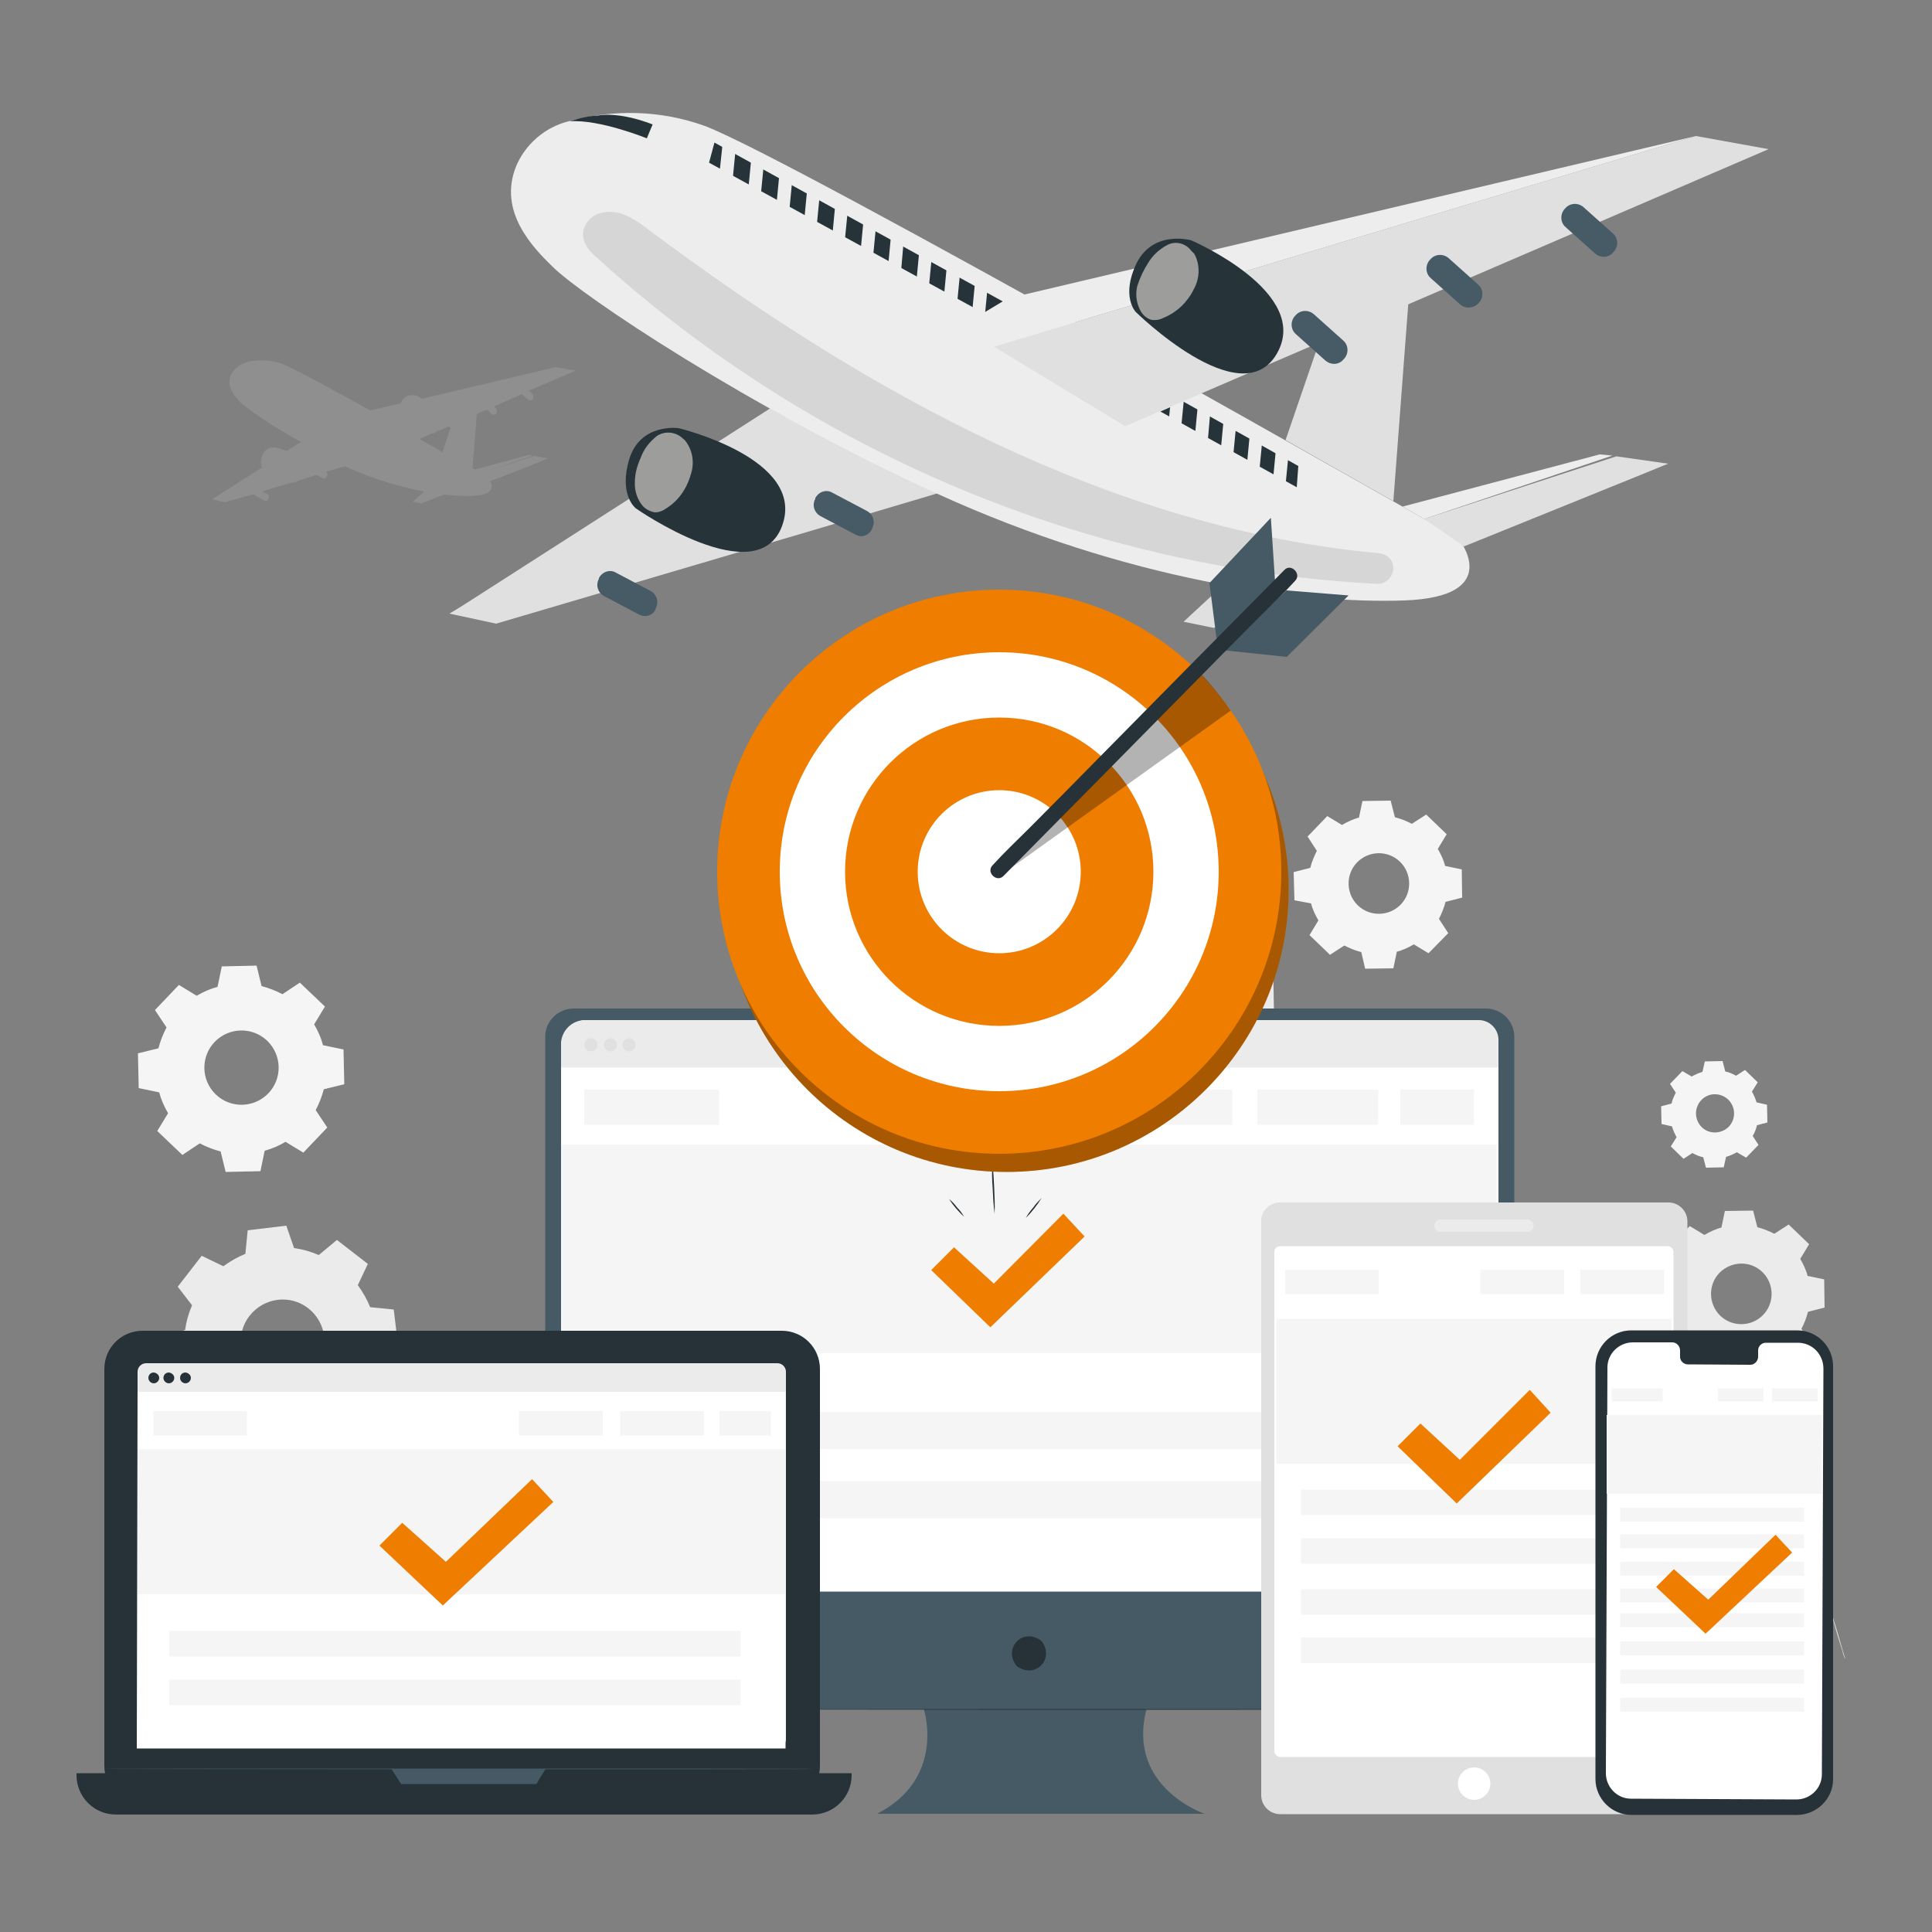 <?xml version="1.0" encoding="utf-8"?>
<!-- Generator: Adobe Illustrator 27.7.0, SVG Export Plug-In . SVG Version: 6.00 Build 0)  -->
<svg version="1.1" id="Capa_1" xmlns="http://www.w3.org/2000/svg" xmlns:xlink="http://www.w3.org/1999/xlink" x="0px" y="0px"
	 viewBox="0 0 500 500" style="enable-background:new 0 0 500 500;" xml:space="preserve">
<rect x="0" y="0" width="500" height="500" fill="#808080" stroke="none"/>
<style type="text/css">
	.st0{fill:#E0E0E0;}
	.st1{fill:#465B65;}
	.st2{fill:#263339;}
	.st3{fill:#9D9D9C;}
	.st4{fill:#EEEDED;}
	.st5{opacity:0.1;}
	.st6{fill:#020203;}
	.st7{opacity:0.22;fill:#C6C6C6;enable-background:new    ;}
	.st8{fill:#EBEBEB;}
	.st9{fill:#F5F5F5;}
	.st10{fill:#455A64;}
	.st11{fill:#263238;}
	.st12{fill:#FFFFFF;}
	.st13{fill:#EE7D00;}
	.st14{opacity:0.3;enable-background:new    ;}
</style>
<g>
	<polygon class="st0" points="360.6,129.7 365,71.5 344.4,79.8 332.7,113.9 	"/>
	<polygon class="st0" points="335.6,154.1 314.1,162.5 306.3,160.9 320.9,151.4 334.5,150 	"/>
	<polygon class="st0" points="199.3,105.7 116.5,158.8 208.5,110.8 	"/>
	<path class="st0" d="M245.8,126.7c-1.2,0.5-117.4,34.7-117.4,34.7l-12.1-2.6l90.7-52.8L245.8,126.7z"/>
	<path class="st1" d="M221.3,138.3l-8.9-4.7c-1.7-0.9-2.3-2.9-1.4-4.5v-0.2c0.9-1.7,2.9-2.3,4.4-1.4l8.9,4.7
		c1.7,0.9,2.3,2.9,1.4,4.5v0.2C224.9,138.6,222.9,139.3,221.3,138.3z"/>
	<path class="st1" d="M165.3,159l-8.9-4.7c-1.7-0.9-2.3-2.9-1.4-4.5v-0.2c0.9-1.7,2.9-2.3,4.4-1.4l8.9,4.7c1.7,0.9,2.3,2.9,1.4,4.5
		v0.2C169,159.3,167,159.9,165.3,159z"/>
	<path class="st2" d="M175.6,110.8c0,0,33.2,7.9,26.8,25.3c-6.4,17.4-37.8-4.5-37.8-4.5s-4.5-3.3-1.8-12.6
		C165.6,109.4,175.6,110.8,175.6,110.8z"/>
	<path class="st3" d="M165.8,118.5c0.8-2.3,2.3-4.1,4.1-5.6c2-1.4,4.7-1.2,6.5,0.3l0.9,0.8c2.3,2.9,2.6,6.8,0.9,10.2
		c0.2-0.3,0.3-0.8,0.5-1.1c-1.1,3.6-3.3,6.7-6.5,8.6c-0.8,0.6-1.8,0.9-2.7,0.9c-1.2-0.2-2.4-0.8-3.2-1.7c-1.4-1.7-2.1-3.9-2-6.1
		C164.3,122.6,164.9,120.5,165.8,118.5z"/>
	<path class="st4" d="M377.4,139.3c0,0,12.4,15.2-14.1,16.1c-26.4,0.9-71.6-5.2-120.7-27.6s-92.2-51.4-99.5-58.7
		c-5.5-5.3-14.1-14.4-9.6-25.9c2.4-5.9,7.6-10.3,13.6-11.8c11.7-3.2,24-2.9,35.3,1.2C204.7,40.9,377.4,139.3,377.4,139.3z"/>
	<polygon class="st2" points="336,120.6 335.6,126.1 300.3,106.5 306.2,103.9 	"/>
	<polygon class="st4" points="333.5,117.3 332.6,126.5 329.4,124.7 330.3,115.3 	"/>
	<polygon class="st4" points="326.8,112.7 325.9,122 322.7,120.2 323.6,110.8 	"/>
	<polygon class="st4" points="320,109.2 319.1,118.5 315.9,116.8 316.8,107.3 	"/>
	<polygon class="st4" points="306.5,102.3 305.6,111.5 302.4,109.7 303.3,100.3 	"/>
	<polygon class="st0" points="457.7,38.6 291.2,110.3 257.2,89.7 438.9,35.2 	"/>
	<polyline class="st4" points="265.2,76.2 438.9,35.2 257.2,89.7 	"/>
	<path class="st1" d="M377.9,78.8l-7.6-6.8c-1.4-1.2-1.5-3.3-0.3-4.7l0.2-0.2c1.2-1.4,3.3-1.5,4.7-0.3l7.6,6.8
		c1.4,1.2,1.5,3.3,0.3,4.7l-0.2,0.2C381.4,79.8,379.3,80,377.9,78.8z"/>
	<path class="st0" d="M431.7,120c-0.6,0.3-52.8,21.4-52.8,21.4l-10.3-7.1l49.7-16.2L431.7,120z"/>
	<polygon class="st4" points="417.3,117.9 414,117.6 363,131.1 368.6,134.3 	"/>
	<polygon class="st2" points="259.5,78 254.5,81 183.5,42.1 184.9,36.9 	"/>
	<polygon class="st4" points="255.7,73.3 254.8,82.5 251.6,80.7 252.5,71.3 	"/>
	<polygon class="st4" points="248.6,69.2 247.7,78.5 244.3,76.6 245.2,67.1 	"/>
	<polygon class="st4" points="241.3,65 240.4,74.2 237.2,72.4 238.1,63 	"/>
	<polygon class="st4" points="234,60.9 233.2,70.1 229.9,68.3 230.8,58.7 	"/>
	<polygon class="st4" points="226.9,56.6 226,65.9 222.8,64.1 223.7,54.7 	"/>
	<polygon class="st4" points="219.6,52.5 218.7,61.6 215.5,60 216.4,50.4 	"/>
	<polygon class="st4" points="212.3,48.9 211.4,58.1 208.2,56.3 209.1,46.9 	"/>
	<polygon class="st4" points="313.3,105.7 312.5,115 309.2,113.2 310.1,103.8 	"/>
	<polygon class="st4" points="205.2,44.9 204.3,54.2 201,52.4 201.9,43 	"/>
	<polygon class="st4" points="197.8,41.2 196.9,50.4 193.7,48.6 194.6,39.2 	"/>
	<polygon class="st4" points="190.5,37.4 189.6,46.6 186.2,44.8 187.2,35.4 	"/>
	<path class="st2" d="M167.4,35.8c0,0-12.3-5-20-4.4c2.4-0.8,4.9-1.4,7.4-1.5c0,0,5-1.2,14.1,2.3L167.4,35.8z"/>
	<polygon class="st0" points="306.3,160.9 316.8,151.2 321.3,152.1 	"/>
	<path class="st1" d="M343,93.3l-7.6-6.8c-1.4-1.2-1.5-3.3-0.3-4.7l0.2-0.2c1.2-1.4,3.3-1.5,4.7-0.3l7.6,6.8
		c1.4,1.2,1.5,3.3,0.3,4.7l-0.2,0.2C346.5,94.5,344.4,94.5,343,93.3z"/>
	<path class="st1" d="M412.8,65.6l-7.6-6.8c-1.4-1.2-1.5-3.3-0.3-4.7l0.2-0.2c1.2-1.4,3.3-1.5,4.7-0.3l7.6,6.8
		c1.4,1.2,1.5,3.3,0.3,4.7l-0.2,0.2C416.3,66.8,414.1,66.8,412.8,65.6z"/>
	<path class="st2" d="M308.3,62.2c0,0,31.4,13.5,22.1,29.4s-36.5-10.9-36.5-10.9s-3.9-4.1,0.3-12.7
		C298.6,59.4,308.3,62.2,308.3,62.2z"/>
	<path class="st3" d="M297.1,68.1c1.2-2,2.9-3.6,5-4.7c2.1-1.1,4.7-0.5,6.2,1.5l0.8,0.8c1.7,3.2,1.4,7.1-0.8,10.2l0.6-0.9
		c-1.7,3.3-4.4,5.9-7.9,7.3c-0.9,0.5-2,0.6-2.9,0.5c-1.2-0.3-2.3-1.2-2.9-2.3c-1.1-2-1.4-4.2-0.9-6.4C295,71.9,295.9,70,297.1,68.1z
		"/>
	<g class="st5">
		<path class="st6" d="M156.1,55c4.7-0.9,8.5,2,12.1,4.7c55.9,41.8,119.6,77.2,188.9,83.5c1.5,0.2,2.9,1.2,3.3,2.7l0,0
			c0.6,2.1-0.5,4.2-2.6,5c-0.5,0.2-0.9,0.2-1.4,0.2c-74.9-3.9-146.2-33.8-201.8-84.3c-2.1-1.8-4.2-4.1-3.6-7.3
			C151.7,57.1,153.6,55.4,156.1,55z"/>
	</g>
</g>
<path class="st7" d="M141.8,118.6l-3.6-0.6l-13.6,4.4l13.3-4.5l-0.9-0.2l-14.1,3.8c-0.8-0.5-1.5-0.9-2.4-1.4l1.8,1.1l1.1-14.1
	l2.6-1.1l1.2,1.1c0.3,0.3,0.9,0.3,1.2,0l0,0c0.3-0.3,0.3-0.9,0-1.4l-0.6-0.5l7.3-3.2l1.5,1.4c0.3,0.3,0.9,0.3,1.2,0l0,0
	c0.3-0.3,0.3-0.9,0-1.4l-0.9-0.9l12.1-5.2l-5.2-0.9l-34.6,8.2c-0.8-0.5-1.4-0.8-1.4-0.8s-2.7-0.8-3.9,1.5c0,0.2-0.2,0.3-0.2,0.5
	l-7.9,1.8c-10.5-5.8-20.3-11.1-22.7-12c-2.4-0.9-5-1.1-7.4-0.8c-0.2,0-0.2,0-0.2,0l0,0c-0.8,0-1.4,0.2-2,0.5c-1.7,0.5-3,1.7-3.8,3.2
	c-1.2,3.2,1.2,5.6,2.6,7.1c1.5,1.4,8,6.1,16.7,10.8l0,0l-1.2-0.6l-3.6,2.3c-1.5-0.6-2.9-0.9-2.9-0.9s-2.7-0.3-3.5,2.3
	c-0.5,1.4-0.2,2.3,0,2.9l-12.9,8.2l3.3,0.8c0,0,3-0.9,7.4-2.1c0,0.2,0.2,0.2,0.3,0.2l2.4,1.4c0.5,0.3,1.1,0,1.2-0.5l0,0
	c0.3-0.5,0-1.1-0.5-1.2l-1.2-0.6c2.4-0.8,5-1.5,7.6-2.3c0.8,0,1.5-0.2,2-0.6c1.7-0.5,3.2-0.9,4.5-1.4l1.5,0.8c0.5,0.3,1.1,0,1.2-0.5
	l0,0c0.2-0.5,0.2-0.8-0.2-1.1c2.1-0.6,3.9-1.2,4.9-1.4l0,0c7.7,3.5,15.2,5.6,21.4,6.7l0,0l-0.9-0.2l-2.9,2.6l2.1,0.5l5.9-2.3l0,0
	c2.9,0.3,5.6,0.5,7.7,0.3c5.6-0.2,4.9-2.7,4.2-3.8l0,0C127.3,124.5,141.7,118.8,141.8,118.6z M108.5,113.6l3.2-1.4
	c0.6,0,1.1-0.3,1.5-0.6l2.9-1.2l0.5,0.3l-2.1,6.4l2,1.1C113.9,116.7,111.3,115.1,108.5,113.6z M123.2,122l1.2,0.8l0,0h0.2
	C124.1,122.4,123.6,122.1,123.2,122z"/>
<path class="st0" d="M473.9,417.3c0.1,0.1,0.1,0.3,0.2,0.5c0.1,0.3,0.3,0.7,0.4,1.3c0.4,1.1,0.8,2.6,1.3,4.2
	c0.5,1.7,0.9,3.1,1.2,4.2l0.4,1.3c0.1,0.2,0.1,0.3,0.1,0.5c-0.1-0.1-0.1-0.3-0.2-0.4c-0.1-0.3-0.3-0.7-0.4-1.3
	c-0.3-1.1-0.8-2.6-1.3-4.2c-0.5-1.6-0.9-3.1-1.2-4.2c-0.1-0.5-0.3-0.9-0.4-1.3C474,417.6,474,417.5,473.9,417.3z"/>
<path class="st0" d="M464.1,435c0.1,0.1,0.2,0.2,0.3,0.4l0.7,1c0.6,0.9,1.4,2.1,2.3,3.5c0.9,1.4,1.7,2.6,2.2,3.5
	c0.3,0.4,0.5,0.8,0.7,1.1c0.1,0.1,0.2,0.3,0.2,0.4c-0.1-0.1-0.2-0.2-0.3-0.4l-0.7-1c-0.6-0.9-1.4-2.1-2.3-3.5
	c-0.9-1.4-1.7-2.6-2.2-3.5c-0.3-0.4-0.5-0.8-0.7-1.1C464.2,435.3,464.2,435.2,464.1,435z"/>
<path class="st0" d="M455.4,448c0.1,0.1,0.3,0.3,0.4,0.5l0.9,1.4c0.8,1.1,1.8,2.7,2.9,4.4c1.1,1.7,2.2,3.3,2.9,4.5l0.9,1.4
	c0.1,0.2,0.2,0.3,0.3,0.5c-0.1-0.1-0.2-0.3-0.4-0.5c-0.2-0.3-0.5-0.8-0.9-1.4c-0.8-1.1-1.8-2.7-2.9-4.4c-1.1-1.7-2.2-3.3-2.9-4.5
	l-0.9-1.4C455.5,448.4,455.4,448.2,455.4,448z"/>
<path class="st8" d="M57.8,327.7c1.8-1.3,3.7-2.4,5.7-3.2l0.6-6.1l10-1.2l2,5.8c2.2,0.3,4.3,0.9,6.4,1.8l4.7-3.9l8,6.2l-2.6,5.5
	c1.3,1.8,2.4,3.7,3.2,5.7l6.1,0.6l1.2,10l-5.8,2.1c-0.3,2.2-0.9,4.3-1.8,6.4l3.9,4.7l-6.3,7.9l-5.5-2.6c-1.8,1.3-3.7,2.4-5.7,3.3
	l-0.6,6.1l-10,1.2l-2.1-5.8c-2.2-0.3-4.3-0.9-6.4-1.8l-4.7,3.9l-8-6.2l2.6-5.5c-1.3-1.8-2.4-3.7-3.3-5.7l-6.1-0.6l-1.2-10l5.8-2.1
	c0.3-2.2,0.9-4.3,1.8-6.4L46,333l6.2-8L57.8,327.7L57.8,327.7z M64.6,340.5c-3.7,4.7-2.8,11.5,1.9,15.2s11.5,2.8,15.2-1.9
	c3.7-4.7,2.8-11.5-1.9-15.2C75.1,334.9,68.3,335.8,64.6,340.5C64.6,340.5,64.6,340.5,64.6,340.5z"/>
<path class="st9" d="M347.3,213.5c1.4-0.8,2.8-1.5,4.4-1.9l0.9-4.3l7.3-0.1l1.1,4.3c1.6,0.4,3,1,4.4,1.7l3.7-2.4l5.3,5.1l-2.3,3.8
	c0.8,1.4,1.5,2.8,1.9,4.4l4.3,0.9l0.1,7.3l-4.3,1.1c-0.4,1.6-1,3-1.7,4.4l2.4,3.7l-5.1,5.2l-3.8-2.3c-1.4,0.8-2.8,1.5-4.4,1.9
	l-0.9,4.3l-7.3,0.1l-1-4.3c-1.6-0.4-3-1-4.4-1.7l-3.7,2.4l-5.3-5.1l2.3-3.8c-0.8-1.4-1.5-2.8-1.9-4.4L335,233l-0.2-7.3l4.3-1.1
	c0.4-1.6,1-3,1.7-4.4l-2.4-3.7l5.1-5.3L347.3,213.5z M351.2,223.2c-3,3.1-2.9,8.1,0.2,11.1c3.1,3,8.1,2.9,11.1-0.2
	c3-3.1,2.9-8.1-0.2-11.1C359.2,220,354.2,220.1,351.2,223.2C351.2,223.2,351.2,223.2,351.2,223.2L351.2,223.2z"/>
<path class="st9" d="M437.8,278.6c0.9-0.5,1.8-0.9,2.8-1.2l0.6-2.7l4.6-0.1l0.7,2.7c1,0.2,1.9,0.6,2.8,1.1l2.3-1.5l3.3,3.2l-1.5,2.4
	c0.5,0.9,0.9,1.8,1.2,2.8l2.7,0.6l0.1,4.6l-2.7,0.7c-0.2,1-0.6,1.9-1.1,2.8l1.5,2.3l-3.2,3.3l-2.4-1.4c-0.9,0.5-1.8,0.9-2.8,1.2
	l-0.6,2.7l-4.6,0.1l-0.7-2.7c-1-0.2-1.9-0.6-2.8-1.1l-2.3,1.5l-3.3-3.2l1.5-2.4c-0.5-0.9-0.9-1.8-1.2-2.8l-2.7-0.6l-0.1-4.6l2.7-0.7
	c0.2-1,0.6-1.9,1.1-2.8l-1.5-2.3l3.2-3.3L437.8,278.6L437.8,278.6z M440.3,284.7c-1.9,2-1.8,5.1,0.1,7s5.1,1.8,7-0.1
	c1.9-2,1.8-5.1-0.1-7C445.3,282.7,442.2,282.7,440.3,284.7C440.3,284.7,440.3,284.7,440.3,284.7L440.3,284.7z"/>
<path class="st9" d="M50.9,257.7c1.7-1,3.5-1.8,5.4-2.3l1.1-5.3l9-0.2l1.3,5.3c1.9,0.5,3.7,1.2,5.4,2.1l4.5-3l6.5,6.2l-2.8,4.6
	c1,1.7,1.8,3.5,2.3,5.4l5.3,1.1l0.2,9l-5.3,1.3c-0.5,1.9-1.2,3.7-2.1,5.4l3,4.5l-6.2,6.5l-4.6-2.8c-1.7,1-3.5,1.8-5.4,2.3l-1.1,5.3
	l-9,0.2l-1.3-5.3c-1.9-0.5-3.7-1.2-5.4-2.1l-4.5,3l-6.5-6.2l2.8-4.6c-1-1.7-1.8-3.5-2.3-5.4l-5.3-1.1l-0.2-9l5.3-1.3
	c0.5-1.9,1.2-3.7,2.1-5.4l-3-4.5l6.2-6.5L50.9,257.7L50.9,257.7z M55.6,269.6c-3.7,3.8-3.6,9.9,0.2,13.6c3.8,3.7,9.9,3.6,13.6-0.2
	c3.7-3.8,3.6-9.9-0.2-13.6c0,0,0,0,0,0C65.4,265.7,59.3,265.8,55.6,269.6z"/>
<path class="st8" d="M441.1,319.6c1.4-0.8,2.8-1.5,4.4-1.9l0.9-4.3l7.3-0.1l1.1,4.3c1.6,0.4,3,1,4.4,1.7l3.7-2.4l5.3,5.1l-2.3,3.8
	c0.8,1.4,1.5,2.8,1.9,4.4l4.3,0.9l0.1,7.3l-4.3,1.1c-0.4,1.6-1,3.1-1.7,4.4l2.4,3.7l-5.1,5.3l-3.8-2.3c-1.4,0.8-2.8,1.5-4.4,1.9
	l-0.9,4.3l-7.3,0.1l-1.1-4.3c-1.6-0.4-3-1-4.4-1.7l-3.7,2.4l-5.3-5.1l2.3-3.8c-0.8-1.4-1.5-2.8-1.9-4.4l-4.3-0.9l-0.1-7.3l4.3-1.1
	c0.4-1.6,1-3,1.7-4.4l-2.4-3.7l5.1-5.3L441.1,319.6z M445,329.4c-3,3.1-2.9,8.1,0.2,11.1c3.1,3,8.1,2.9,11.1-0.2
	c3-3.1,2.9-8.1-0.2-11.1C453,326.2,448.1,326.3,445,329.4C445.1,329.4,445,329.4,445,329.4L445,329.4z"/>
<path class="st8" d="M281.8,233c2.1-1.3,4.4-2.3,6.7-2.9l1.4-6.7l11.3-0.2l1.6,6.6c2.4,0.6,4.7,1.5,6.8,2.7l5.7-3.7l8.1,7.8
	l-3.5,5.8c1.3,2.1,2.3,4.4,2.9,6.8l6.7,1.4l0.2,11.3l-6.6,1.6c-0.6,2.4-1.5,4.7-2.7,6.8l3.7,5.7l-7.8,8.1l-5.8-3.5
	c-2.1,1.3-4.4,2.3-6.7,2.9l-1.4,6.7l-11.3,0.2l-1.6-6.6c-2.4-0.6-4.7-1.5-6.8-2.7l-5.7,3.7l-8.1-7.8l3.5-5.8
	c-1.3-2.1-2.3-4.4-2.9-6.8l-6.7-1.4l-0.2-11.3l6.6-1.6c0.6-2.4,1.5-4.7,2.7-6.8l-3.7-5.7l7.8-8.1L281.8,233L281.8,233z M287.8,248.1
	c-4.6,4.8-4.5,12.5,0.3,17.1c4.8,4.6,12.5,4.5,17.1-0.3c4.6-4.8,4.5-12.5-0.3-17.1C300.1,243.1,292.5,243.3,287.8,248.1z"/>
<g id="freepik--device-2--inject-53">
	<path class="st10" d="M384.5,261h-236c-4.1,0-7.4,3.3-7.4,7.3V435c0,4.1,3.3,7.4,7.4,7.4c0,0,0,0,0,0h90.6c0,0,5.8,17.8-12.1,27
		h84.7c0,0-20.2-6.9-15-27h87.8c4.1,0,7.3-3.3,7.4-7.3V268.3C391.9,264.3,388.6,261,384.5,261z"/>
	<path class="st11" d="M269.7,424.9c3.2,4.6-1.8,9.6-6.4,6.4c-0.2-0.1-0.3-0.2-0.4-0.4c-3.2-4.6,1.8-9.6,6.4-6.4
		C269.4,424.6,269.5,424.8,269.7,424.9z"/>
	<path class="st12" d="M151.8,264h229.4c3.6,0,6.6,2.9,6.6,6.6c0,0,0,0,0,0v141.3l0,0H145.2l0,0V270.6
		C145.2,267,148.2,264,151.8,264C151.8,264,151.8,264,151.8,264z"/>
	<path class="st8" d="M151.4,264h231.3c2.8,0,5.1,2.3,5.1,5.1c0,0,0,0,0,0v7.2l0,0H145.2l0,0v-6.1C145.2,266.8,148,264,151.4,264z"
		/>
	<circle class="st0" cx="152.9" cy="270.4" r="1.7"/>
	<circle class="st0" cx="158" cy="270.4" r="1.7"/>
	<circle class="st0" cx="162.8" cy="270.4" r="1.7"/>
	<path class="st11" d="M342.3,442.4c0,0.1-33.6,0.1-75,0.1s-75-0.1-75-0.1s33.6-0.1,75-0.1S342.3,442.3,342.3,442.4z"/>
	<rect x="145.3" y="296.2" class="st9" width="242" height="54"/>
	<rect x="151.2" y="282" class="st9" width="34.9" height="9.1"/>
	<rect x="362.4" y="282" class="st9" width="19.1" height="9.1"/>
	<rect x="325.4" y="282" class="st9" width="31.3" height="9.1"/>
	<rect x="287.6" y="282" class="st9" width="31.3" height="9.1"/>
	<rect x="157.1" y="365.4" class="st9" width="213.2" height="9.6"/>
	<rect x="157.1" y="383.3" class="st9" width="213.2" height="9.6"/>
	<polygon class="st13" points="241,328.7 246.9,322.8 257.2,332.2 275.2,314.1 280.7,320 256.3,343.5 	"/>
	<path class="st11" d="M249.5,314.9c-1.5-1.4-2.8-2.9-3.9-4.6c0.8,0.6,1.5,1.4,2.1,2.2C248.4,313.2,249,314,249.5,314.9z"/>
	<path class="st11" d="M257.4,314.1c-0.3-2.2-0.4-4.4-0.5-6.6c-0.2-2.2-0.2-4.4-0.1-6.6c0.3,2.2,0.4,4.4,0.5,6.6
		C257.4,309.7,257.5,311.9,257.4,314.1z"/>
	<path class="st11" d="M269.6,310c-1.2,1.9-2.5,3.6-4.1,5.2c0.5-1,1.2-1.9,1.9-2.7C268,311.6,268.8,310.8,269.6,310z"/>
</g>
<g id="freepik--device-3--inject-53">
	<path class="st0" d="M331.3,311.2h100.5c2.7,0,4.9,2.2,4.9,4.9v148.5c0,2.7-2.2,4.9-4.9,4.9H331.3c-2.7,0-4.9-2.2-4.9-4.9V316.1
		C326.3,313.4,328.5,311.2,331.3,311.2z"/>
	<path class="st12" d="M385.7,461.6c0,2.3-1.9,4.2-4.2,4.2s-4.2-1.9-4.2-4.2s1.9-4.2,4.2-4.2l0,0
		C383.8,457.4,385.7,459.3,385.7,461.6z"/>
	<path class="st8" d="M395.3,318.8h-22.5c-0.9,0-1.6-0.7-1.6-1.6c0,0,0,0,0,0l0,0c0-0.9,0.7-1.6,1.6-1.6c0,0,0,0,0,0h22.5
		c0.9,0,1.6,0.7,1.6,1.6l0,0l0,0C396.9,318.1,396.2,318.8,395.3,318.8L395.3,318.8z"/>
	<path class="st12" d="M331.4,322.5h100.1c0.9,0,1.6,0.7,1.6,1.6v129c0,0.9-0.7,1.6-1.6,1.6H331.4c-0.9,0-1.6-0.7-1.6-1.6v-129
		C329.7,323.2,330.5,322.5,331.4,322.5z"/>
	<rect x="330.3" y="341.3" class="st9" width="102.3" height="37.5"/>
	<rect x="332.6" y="328.6" class="st9" width="24.2" height="6.3"/>
	<rect x="409" y="328.6" class="st9" width="21.7" height="6.3"/>
	<rect x="383.1" y="328.6" class="st9" width="21.7" height="6.3"/>
	<rect x="336.7" y="398.1" class="st9" width="87.4" height="6.6"/>
	<rect x="336.7" y="385.5" class="st9" width="87.4" height="6.6"/>
	<rect x="336.7" y="423.8" class="st9" width="87.4" height="6.6"/>
	<rect x="336.7" y="411.3" class="st9" width="87.4" height="6.6"/>
	<polygon class="st13" points="361.7,374.3 367.6,368.4 377.8,377.8 395.9,359.7 401.3,365.6 377,389.1 	"/>
</g>
<g id="freepik--device-4--inject-53">
	<path class="st11" d="M465,469.7h-42.8c-5.1,0-9.3-4.2-9.3-9.3V353.6c0-5.1,4.1-9.3,9.3-9.3c0,0,0,0,0.1,0h42.8
		c5.1,0,9.3,4.1,9.3,9.3c0,0,0,0,0,0v106.9C474.4,465.5,470.2,469.7,465,469.7C465.1,469.7,465.1,469.7,465,469.7z"/>
	<path class="st12" d="M465.3,347.5l-8.3,0c-1.1,0-2,0.9-2,2c0,0,0,0,0,0.1v1.5c0,1.1-0.9,2.1-2,2.1c0,0,0,0,0,0l-16.2-0.1
		c-1.1,0-2.1-1-2-2.1c0,0,0,0,0,0v-1.5c0-1.1-0.9-2.1-2-2.1c0,0,0,0,0,0h-2.9l-7.3,0c-3.6,0-6.6,2.9-6.6,6.5l-0.4,105
		c0,3.6,2.9,6.6,6.5,6.6c0,0,0,0,0,0l42.8,0.2c3.6,0,6.6-2.9,6.6-6.5l0.4-105C471.9,350.5,469,347.5,465.3,347.5
		C465.4,347.5,465.4,347.5,465.3,347.5z"/>
	<rect x="415.8" y="366.2" class="st9" width="55.7" height="20.4"/>
	<rect x="417.1" y="359.3" class="st9" width="13.2" height="3.4"/>
	<rect x="458.6" y="359.3" class="st9" width="11.8" height="3.4"/>
	<rect x="444.6" y="359.3" class="st9" width="11.8" height="3.4"/>
	<rect x="419.3" y="397.1" class="st9" width="47.6" height="3.6"/>
	<rect x="419.3" y="390.2" class="st9" width="47.6" height="3.6"/>
	<rect x="419.3" y="411.1" class="st9" width="47.6" height="3.6"/>
	<rect x="419.3" y="417.5" class="st9" width="47.6" height="3.6"/>
	<rect x="419.3" y="424.8" class="st9" width="47.6" height="3.6"/>
	<rect x="419.3" y="432.1" class="st9" width="47.6" height="3.6"/>
	<rect x="419.3" y="439.4" class="st9" width="47.6" height="3.6"/>
	<rect x="419.3" y="404.2" class="st9" width="47.6" height="3.6"/>
	<polygon class="st13" points="428.6,410.7 433.2,406.1 442.1,414 459.5,397.2 463.8,401.8 441.4,422.8 	"/>
</g>
<g id="freepik--device-1--inject-53">
	<path class="st11" d="M36.9,344.4h165.4c5.5,0,9.9,4.4,9.9,9.9V457c0,5.5-4.4,9.9-9.9,9.9H36.9c-5.5,0-9.9-4.4-9.9-9.9V354.3
		C27,348.8,31.4,344.4,36.9,344.4z"/>
	<path class="st11" d="M19.8,458.9h200.6l0,0v0.5c0,5.7-4.6,10.2-10.2,10.2l0,0H30c-5.7,0-10.2-4.6-10.2-10.2l0,0
		C19.8,459.4,19.8,458.9,19.8,458.9z"/>
	<rect x="32" y="349.3" class="st11" width="174.7" height="103.4"/>
	<polygon class="st10" points="101.3,457.8 103.8,461.7 138.8,461.7 141.2,457.8 	"/>
	<path class="st8" d="M37.8,352.8h163.4c1.2,0,2.2,1,2.2,2.2v95.1c0,1.2-1,2.2-2.2,2.2H37.8c-1.2,0-2.2-1-2.2-2.2V355
		C35.6,353.8,36.6,352.8,37.8,352.8z"/>
	<polygon class="st12" points="203.3,452.5 35.4,452.5 35.6,360.2 203.3,360.2 	"/>
	<path class="st11" d="M49.4,356.6c0,0.7-0.6,1.4-1.4,1.4c-0.7,0-1.4-0.6-1.4-1.4s0.6-1.4,1.4-1.4C48.8,355.3,49.4,355.9,49.4,356.6
		z"/>
	<path class="st11" d="M41.2,356.6c0,0.7-0.6,1.4-1.4,1.4c-0.7,0-1.4-0.6-1.4-1.4s0.6-1.4,1.4-1.4C40.6,355.3,41.2,355.9,41.2,356.6
		z"/>
	<path class="st11" d="M45.1,356.6c0,0.7-0.6,1.4-1.4,1.4c-0.7,0-1.4-0.6-1.4-1.4s0.6-1.4,1.4-1.4C44.5,355.3,45.1,355.9,45.1,356.6
		z"/>
	<path class="st10" d="M210.6,457.8c0,0.1-41.1,0.1-91.8,0.1S27,457.8,27,457.8c0-0.1,41.1-0.1,91.8-0.1S210.6,457.7,210.6,457.8z"
		/>
	<rect x="35.6" y="375.1" class="st9" width="167.8" height="37.5"/>
	<rect x="39.7" y="365.2" class="st9" width="24.2" height="6.3"/>
	<rect x="186.2" y="365.2" class="st9" width="13.3" height="6.3"/>
	<rect x="160.5" y="365.2" class="st9" width="21.7" height="6.3"/>
	<rect x="134.3" y="365.2" class="st9" width="21.7" height="6.3"/>
	<rect x="43.8" y="434.7" class="st9" width="147.9" height="6.6"/>
	<rect x="43.8" y="422.1" class="st9" width="147.9" height="6.6"/>
	<polygon class="st13" points="98.2,400 104.1,394.1 115.4,404.2 137.7,382.8 143.2,388.7 114.6,415.5 	"/>
</g>
<g id="freepik--Target--inject-53">
	<circle class="st13" cx="260.5" cy="230.3" r="73"/>
	<circle class="st14" cx="260.5" cy="230.3" r="73"/>
	<circle class="st13" cx="258.6" cy="225.6" r="73"/>
	<circle class="st12" cx="258.6" cy="225.6" r="56.8"/>
	<circle class="st13" cx="258.6" cy="225.6" r="39.9"/>
	<circle class="st12" cx="258.6" cy="225.6" r="21.1"/>
	<polygon class="st10" points="315,166.5 313,150.9 328.9,134 330,150.8 	"/>
	<polygon class="st10" points="349,154.1 332.9,152.8 316.8,168.3 333,170 	"/>
	<path class="st14" d="M258.6,226.8l59.9-42.9c-2.3-3.3-4.8-6.5-7.6-9.4l-51.3,49.6L258.6,226.8z"/>
	<path class="st11" d="M332.4,147.5l-7.5,7.6l-18.1,18.3l-21.7,22c-6.3,6.4-12.6,12.8-18.9,19.1c-3.1,3.1-6.3,6.1-9.2,9.3l-0.1,0.1
		c-1.8,1.8,1,4.6,2.8,2.8l7.5-7.6l18.1-18.3l21.7-22c6.3-6.4,12.6-12.8,18.9-19.1c3.1-3.1,6.3-6.1,9.2-9.3l0.1-0.1
		C336.9,148.5,334.1,145.7,332.4,147.5L332.4,147.5z"/>
</g>
</svg>
